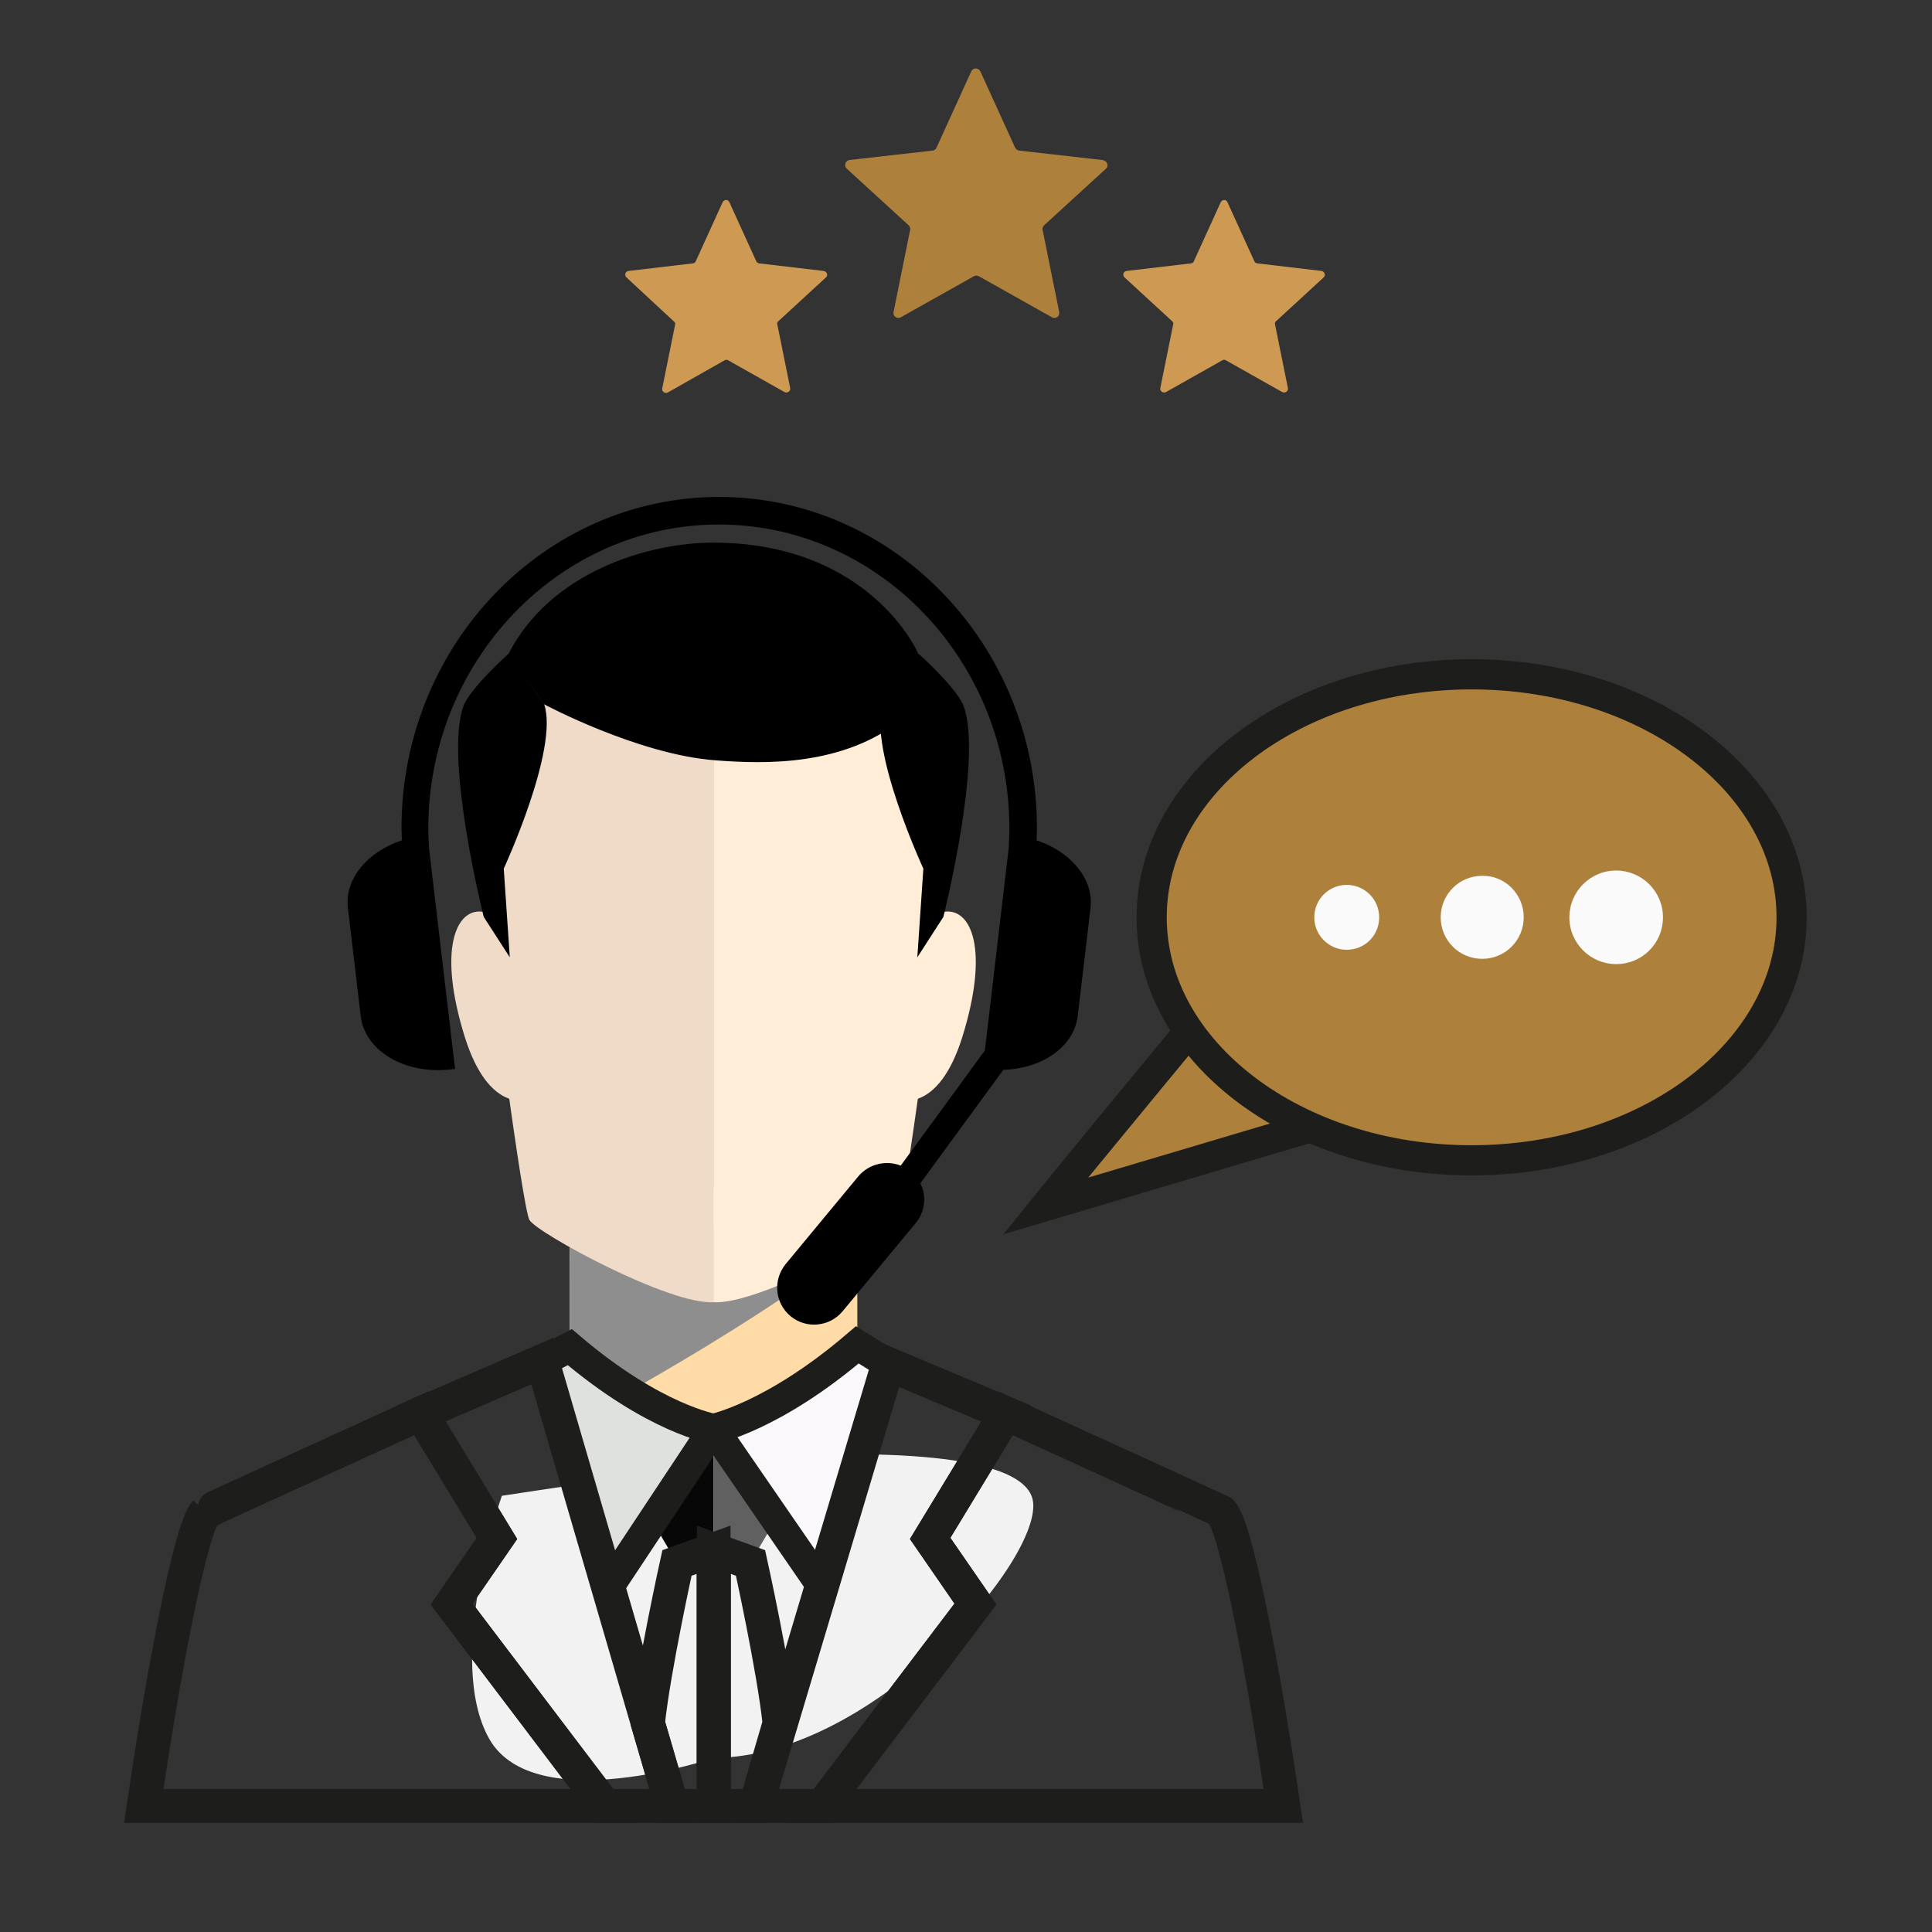 <?xml version="1.0" encoding="utf-8"?>
<!-- Generator: Adobe Illustrator 25.3.1, SVG Export Plug-In . SVG Version: 6.00 Build 0)  -->
<svg version="1.1" id="Layer_1" xmlns="http://www.w3.org/2000/svg" xmlns:xlink="http://www.w3.org/1999/xlink" x="0px" y="0px"
	 viewBox="0 0 512 512" style="enable-background:new 0 0 512 512;" xml:space="preserve">
<rect x="0" y="0" width="512" height="512" fill="#333333" stroke="none"/>
<style type="text/css">
	.st0{fill:#AD803C;stroke:#1D1D1B;stroke-width:8;stroke-miterlimit:10;}
	.st1{fill:#FAFAFA;}
	.st2{fill:#F2F2F2;}
	.st3{fill:#FFDBA8;}
	.st4{fill:#8E8E8E;}
	.st5{fill:#070707;}
	.st6{fill:#DFE1DE;stroke:#1D1D1B;stroke-width:8;stroke-miterlimit:10;}
	.st7{fill:#EFDBC7;}
	.st8{fill:#FFEDD7;}
	.st9{fill:#606060;}
	.st10{fill:#FAF8FA;stroke:#1D1D1B;stroke-width:8;stroke-miterlimit:10;}
	.st11{fill:none;stroke:#1D1D1B;stroke-width:9;stroke-miterlimit:10;}
	.st12{fill:#AD803C;}
	.st13{fill:#CE9952;}
</style>
<g>
	<g>
		<path class="st0" d="M323,263.8c0,0-31.4,37.9-45.9,55.8c0,0,87.4-26,110.7-32.9L323,263.8z"/>
		<path class="st0" d="M474.8,243.1c0,35.5-38,64.4-84.8,64.4c-46.8,0-84.8-28.8-84.8-64.4c0-35.6,38-64.4,84.8-64.4
			C436.8,178.7,474.8,207.5,474.8,243.1z"/>
		<g>
			<g>
				<path class="st1" d="M365.5,243.1c0,4.8-3.8,8.6-8.6,8.6c-4.7,0-8.6-3.8-8.6-8.6c0-4.7,3.8-8.6,8.6-8.6
					C361.6,234.5,365.5,238.3,365.5,243.1z"/>
				<path class="st1" d="M403.8,243.1c0,6.1-4.9,11-11,11c-6.1,0-11-4.9-11-11c0-6.1,4.9-11,11-11C398.9,232,403.8,237,403.8,243.1z
					"/>
			</g>
			<path class="st1" d="M440.7,243.1c0,6.9-5.5,12.4-12.4,12.4c-6.8,0-12.4-5.5-12.4-12.4c0-6.8,5.5-12.4,12.4-12.4
				C435.1,230.7,440.7,236.2,440.7,243.1z"/>
		</g>
	</g>
	<g>
		<g>
			<path class="st2" d="M189.1,465.9c0,0-47.3,16-59.4-5c-12-21,3.3-64.5,3.3-64.5s63.7-9.7,73.4-10.4c9.7-0.6,62.4-3.3,67.1,10.8
				C278.2,410.9,232.7,465.4,189.1,465.9z"/>
			<g>
				<path class="st3" d="M189.1,314.7L151,295.6V382c0,0,14.7,17.7,38.1,17.7c27.6,0,38.1-16.3,38.1-16.3v-75.1L189.1,314.7z"/>
				<path class="st4" d="M227.2,329.2c0,0-18.2,16.8-76.2,48.3l0.1-56.5L227.2,329.2z"/>
				<path class="st5" d="M189.1,378.6v32.1l-9.7,3.5l-13.9-23.6C165.6,390.6,178.6,379.5,189.1,378.6z"/>
				<path class="st6" d="M151,357l-7.3,3.8l17.5,60l27.9-42.1C189.1,378.6,173.5,376.2,151,357z"/>
				<g>
					<path class="st7" d="M129.4,250c0,0,9,69.9,10.9,73.3c1.9,3.4,37.1,22.6,48.9,21.8V176C189.1,176,115.2,145.3,129.4,250z"/>
					<path class="st8" d="M248.8,250c0,0-9,69.9-10.9,73.3c-1.9,3.4-37.1,22.6-48.8,21.8V176C189.1,176,258.6,161.3,248.8,250z"/>
					<path class="st8" d="M238.3,291.4c0,0,10.3,3.8,16.7-16.5c7.3-23.4,2.3-34-4.4-33.3c-2.3,0.2-4.1,0.7-5.6,1.5
						c-4.4,2.6-5.7,7.5-5.7,7.5L238.3,291.4z"/>
					<path class="st7" d="M139.9,291.4c0,0-10.3,3.8-16.7-16.5c-7.3-23.4-2.3-34,4.4-33.3c2.2,0.2,4.1,0.7,5.6,1.5
						c4.4,2.6,5.7,7.5,5.7,7.5L139.9,291.4z"/>
					<g>
						<g>
							<path d="M122.8,187.2c-5.1,14,5.4,55.8,5.4,55.8l6.9,10.7l-1.6-23.5c0,0,14.7-31.8,10.7-43.6l-9.3-13.4
								C134.8,173.1,124.4,182.6,122.8,187.2z"/>
						</g>
					</g>
					<g>
						<g>
							<path d="M255.4,187.2c5.1,14-5.4,55.8-5.4,55.8l-6.9,10.7l1.6-23.5c0,0-14.7-31.8-10.7-43.6l9.3-13.4
								C243.4,173.1,253.8,182.6,255.4,187.2z"/>
						</g>
					</g>
					<path d="M189.1,143.8c-17.7,0-43.3,8-54.3,29.4l9.3,13.4c0,0,25,13.4,45.6,14.9c13,1,33.7,1.6,49.4-10.9l4.2-17.4
						C243.4,173.1,230.6,143.9,189.1,143.8z"/>
				</g>
				<path class="st9" d="M189.1,378.6v32.1l9.7,3.5l13.9-23.6C212.7,390.6,199.6,379.5,189.1,378.6z"/>
				<path class="st10" d="M227.2,356.4l8.2,5.1l-17.6,58.9l-28.7-41.7C189.1,378.6,204.8,375.6,227.2,356.4z"/>
				<g>
					<path class="st11" d="M119.7,425.1l8-11.6l4-5.8l-14.6-24l-5.5-8.9l-0.1-0.2c0,0-57,26-57,26.1c-4.1,4.4-11.4,43.7-16.4,77.9
						h122.1L119.7,425.1z"/>
					<path class="st11" d="M258.5,425.1l-40.6,53.5h122.2c-5-34.1-12.3-73.5-16.4-77.9c-0.1-0.1-57.1-26.1-57.1-26.1l-20.1,33.1
						L258.5,425.1z"/>
					<path class="st11" d="M189.1,478.6v-67.9l-9.7,3.5c0,0-6.2,28.1-7.7,42.5l6.4,21.9H189.1z"/>
					<path class="st11" d="M200.2,478.6l6.4-21.9c-1.5-14.4-7.7-42.5-7.7-42.5l-9.7-3.5v67.9H200.2z"/>
					<polygon class="st11" points="131.7,407.7 127.7,413.5 119.7,425.1 160.3,478.6 178.1,478.6 171.7,456.7 150.2,383 
						143.7,360.7 111.6,374.6 117.1,383.7 					"/>
					<polygon class="st11" points="258.5,425.1 246.5,407.7 266.6,374.6 235.4,361.5 229,382.9 208.5,451.5 200.4,478.6 
						217.9,478.6 					"/>
				</g>
			</g>
		</g>
		<path d="M92.2,240.6l3.4,28.7c1.1,9.2,11.7,15.5,23.8,14.1l1.2-0.1l-6.9-58.5c-0.1-1.8-0.2-3.5-0.2-5.2c0-44.4,34.6-80.6,77-80.6
			c42.4,0,77,36.1,77,80.6c0,1.7-0.1,3.5-0.2,5.3l-6.3,53.5l-22.3,30.5c-3.8-1.5-8.4-0.5-11.2,2.8L208.2,335
			c-3.4,4.2-2.9,10.3,1.3,13.8c4.1,3.4,10.3,2.9,13.8-1.3l19.4-23.4c2.5-3.1,2.9-7.2,1.2-10.5l22-30.1c10.3-0.3,18.7-6.1,19.7-14.2
			l3.4-28.7c0.9-7.6-5.2-14.9-14.3-17.9c0-1.1,0.1-2.2,0.1-3.2c0-48.4-37.8-87.8-84.2-87.8c-46.5,0-84.2,39.4-84.2,87.8
			c0,1.1,0.1,2.1,0.1,3.2C97.4,225.7,91.3,232.9,92.2,240.6z"/>
	</g>
</g>
<path class="st12" d="M293.1,44.7l-16.4,15c-0.3,0.3-0.5,0.8-0.4,1.2l4.4,21.8c0.2,1.1-0.9,1.9-1.9,1.4l-19.4-10.9
	c-0.4-0.2-0.9-0.2-1.3,0l-19.4,10.9c-1,0.5-2.1-0.3-1.9-1.4l4.4-21.8c0.1-0.4-0.1-0.9-0.4-1.2l-16.4-15c-0.8-0.8-0.4-2.1,0.7-2.3
	l22.1-2.5c0.5-0.1,0.8-0.3,1-0.8l9.2-20.2c0.5-1,1.9-1,2.4,0l9.2,20.2c0.2,0.4,0.6,0.7,1,0.8l22.1,2.5
	C293.5,42.6,293.9,44,293.1,44.7z"/>
<path class="st13" d="M218.9,73.5l-12.6,11.6c-0.3,0.2-0.4,0.6-0.3,0.9l3.4,16.8c0.2,0.8-0.7,1.5-1.5,1.1l-14.9-8.4
	c-0.3-0.2-0.7-0.2-1,0L177,104c-0.7,0.4-1.7-0.2-1.5-1.1l3.4-16.8c0.1-0.3,0-0.7-0.3-0.9L166,73.5c-0.6-0.6-0.3-1.6,0.6-1.7l17-2
	c0.4,0,0.7-0.3,0.8-0.6l7.1-15.6c0.4-0.8,1.5-0.8,1.8,0l7.1,15.6c0.1,0.3,0.4,0.5,0.8,0.6l17,2C219.2,71.9,219.5,73,218.9,73.5z"/>
<path class="st13" d="M350.8,73.5l-12.6,11.6c-0.3,0.2-0.4,0.6-0.3,0.9l3.4,16.8c0.2,0.8-0.7,1.5-1.5,1.1l-14.9-8.4
	c-0.3-0.2-0.7-0.2-1,0l-14.9,8.4c-0.7,0.4-1.7-0.2-1.5-1.1l3.4-16.8c0.1-0.3,0-0.7-0.3-0.9l-12.6-11.6c-0.6-0.6-0.3-1.6,0.6-1.7
	l17-2c0.4,0,0.7-0.3,0.8-0.6l7.1-15.6c0.4-0.8,1.5-0.8,1.8,0l7.1,15.6c0.1,0.3,0.4,0.5,0.8,0.6l17,2C351,71.9,351.4,73,350.8,73.5z"
	/>
</svg>
